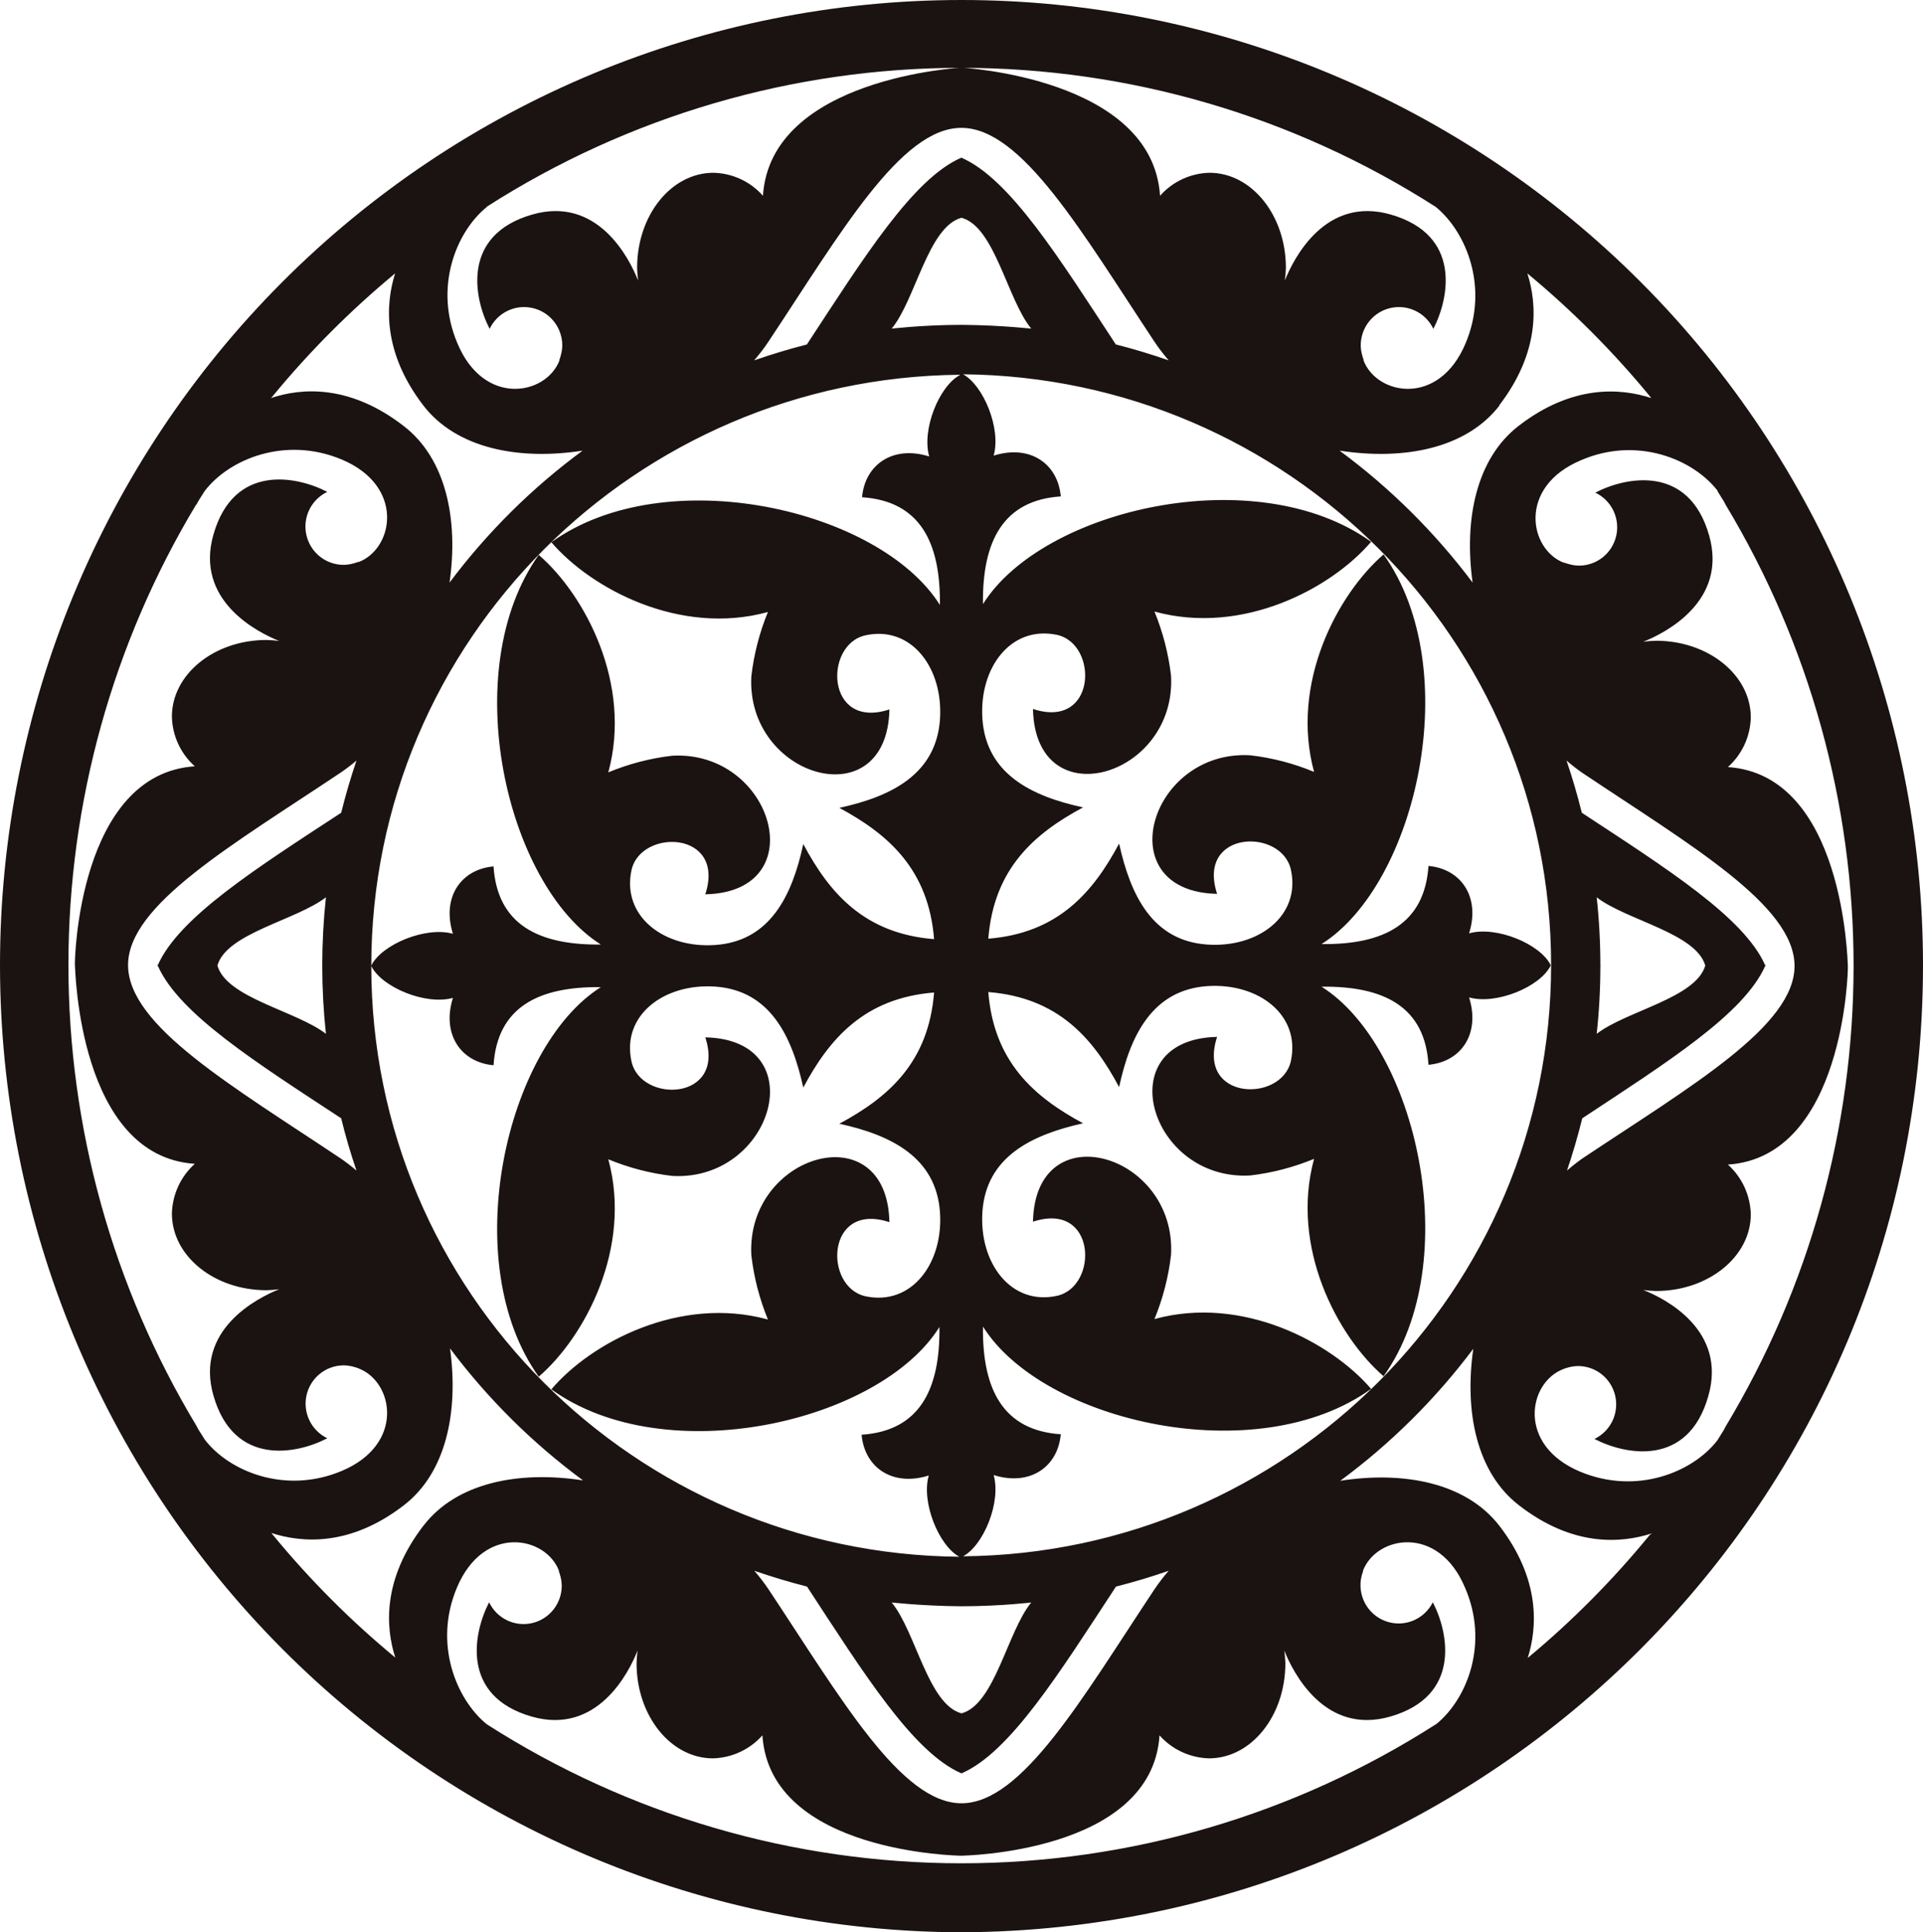 <?xml version="1.0" encoding="UTF-8"?> <svg xmlns="http://www.w3.org/2000/svg" width="220" height="221" viewBox="0 0 220 221" fill="none"> <path d="M8.39867e-09 110.482C0.035 139.76 11.631 167.831 32.248 188.545C52.866 209.26 80.825 220.931 110 221C170.762 220.745 219.948 171.501 220 110.482V110.386C220 81.11 208.411 53.033 187.782 32.331C167.153 11.63 139.174 -2.5562e-06 110 0C80.826 2.55642e-06 52.847 11.63 32.218 32.331C11.589 53.033 -2.55346e-06 81.11 0 110.386L8.39867e-09 110.482ZM48.452 174.482C43.769 180.575 44.084 186.055 45.22 189.579C40.148 185.391 35.488 180.727 31.303 175.648L31.215 175.543L31.049 175.332C34.544 176.472 40.083 176.902 46.242 172.132C51.047 168.407 52.48 161.454 51.484 154.221C55.795 159.972 60.923 165.058 66.702 169.318C59.337 168.178 52.226 169.581 48.452 174.491V174.482ZM110 37.155C105.282 37.155 101.395 37.663 102.015 37.584C104.749 34.27 106.182 25.924 110 24.907C113.809 25.924 115.242 34.27 117.976 37.584C118.605 37.663 114.726 37.181 110 37.155ZM110 183.714C114.726 183.714 118.605 183.205 117.976 183.284C115.251 186.598 113.809 194.944 110 195.961C106.182 194.944 104.758 186.598 102.015 183.284C101.395 183.205 105.282 183.687 110 183.714ZM110 202.826C115.548 200.433 121.183 191.359 127.674 181.461C129.718 180.946 131.727 180.344 133.702 179.655C133.106 180.338 132.555 181.058 132.051 181.811C123.769 194.287 116.919 206.245 110 206.245C103.081 206.245 96.231 194.287 87.949 181.811C87.445 181.058 86.894 180.338 86.298 179.655C88.281 180.338 90.282 180.943 92.326 181.461C98.817 191.376 104.452 200.433 110 202.826ZM110.183 177.998C112.551 176.718 114.552 171.773 113.678 168.705C117.845 170.019 121.034 167.758 121.357 164.04C114.77 163.602 112.367 158.92 112.455 151.723C119.304 162.638 143.792 168.266 156.862 158.85C152.302 153.537 142.141 148.102 132.077 150.864C133.041 148.517 133.679 146.047 133.973 143.525C134.611 131.918 118.439 127.192 118.177 139.729C125.455 137.336 125.725 147.164 120.912 148.207C115.67 149.347 111.983 144.455 112.394 138.563C112.848 132.312 117.985 129.796 123.908 128.473C118.317 125.465 113.704 121.459 113.066 113.463C121.051 114.103 125.035 118.723 128.032 124.334C129.307 118.399 131.85 113.244 138.079 112.788C143.923 112.376 148.798 116.041 147.689 121.327C146.649 126.167 136.856 125.895 139.241 118.592C126.756 118.855 131.457 135.083 143.024 134.443C145.536 134.148 147.997 133.508 150.336 132.54C147.584 142.64 153.001 152.836 158.286 157.404C167.678 144.297 162.069 119.705 151.192 112.85C158.356 112.762 163.03 115.164 163.423 121.783C167.127 121.459 169.381 118.276 168.071 114.077C171.172 114.954 176.196 112.867 177.393 110.456V110.36C176.196 107.958 171.172 105.871 168.071 106.748C169.381 102.566 167.127 99.366 163.423 99.041C162.986 105.661 158.312 108.063 151.192 107.975C162.069 101.11 167.678 76.528 158.286 63.412C153.001 67.989 147.584 78.176 150.336 88.284C147.998 87.312 145.537 86.672 143.023 86.382C131.457 85.742 126.756 101.97 139.241 102.233C136.856 94.93 146.649 94.658 147.689 99.489C148.825 104.749 143.95 108.448 138.079 108.028C131.85 107.58 129.342 102.425 128.032 96.481C125.035 102.084 121.043 106.721 113.066 107.361C113.704 99.348 118.308 95.35 123.908 92.343C117.985 91.063 112.848 88.512 112.394 82.253C111.983 76.396 115.635 71.504 120.912 72.609C125.725 73.643 125.455 83.48 118.177 81.087C118.439 93.615 134.611 88.898 133.973 77.29C133.678 74.766 133.04 72.294 132.077 69.944C142.141 72.714 152.302 67.314 156.862 61.966C143.758 52.55 119.296 58.178 112.455 69.093C112.367 61.895 114.77 57.214 121.357 56.776C121.034 53.058 117.863 50.796 113.678 52.111C114.552 49.034 112.525 44.098 110.183 42.809C147.261 43.151 177.454 73.109 177.454 110.377C177.454 147.646 147.261 177.665 110.183 177.998ZM127.656 39.399C121.165 29.51 115.53 20.436 109.983 18.034C104.435 20.436 98.8 29.51 92.309 39.399C90.264 39.916 88.264 40.53 86.281 41.214C86.876 40.528 87.428 39.805 87.932 39.048C96.214 26.573 103.063 14.623 109.983 14.623C116.902 14.623 123.769 26.555 132.051 39.048C132.555 39.805 133.106 40.528 133.702 41.214C131.727 40.53 129.718 39.916 127.674 39.399H127.656ZM109.799 42.906C107.431 44.195 105.431 49.131 106.305 52.208C102.137 50.893 98.948 53.155 98.625 56.872C105.221 57.31 107.615 61.992 107.528 69.19C100.643 58.231 76.181 52.602 63.077 62.018C67.628 67.331 77.789 72.766 87.853 69.996C86.89 72.347 86.252 74.819 85.957 77.343C85.32 88.951 101.491 93.667 101.753 81.139C94.475 83.533 94.204 73.696 99.027 72.661C104.269 71.522 107.947 76.414 107.536 82.305C107.082 88.565 101.945 91.116 96.022 92.396C101.604 95.403 106.226 99.41 106.864 107.414C98.879 106.774 94.895 102.154 91.898 96.534C90.623 102.478 88.08 107.633 81.851 108.08C76.007 108.501 71.123 104.837 72.241 99.541C73.281 94.711 83.074 94.982 80.689 102.285C93.174 102.022 88.474 85.794 76.906 86.434C74.393 86.725 71.932 87.365 69.594 88.337C72.346 78.228 66.93 68.041 61.635 63.465C52.252 76.615 57.861 101.163 68.738 108.028C61.574 108.115 56.892 105.713 56.463 99.094C52.759 99.418 50.505 102.601 51.816 106.8C48.714 105.924 43.691 108.01 42.485 110.412V110.509C43.691 112.92 48.714 115.006 51.816 114.13C50.505 118.312 52.759 121.511 56.463 121.836C56.892 115.217 61.574 112.814 68.738 112.902C57.861 119.767 52.252 144.35 61.635 157.456C66.93 152.889 72.346 142.693 69.594 132.593C71.933 133.561 74.394 134.201 76.906 134.495C88.474 135.135 93.174 118.908 80.689 118.645C83.074 125.947 73.281 126.219 72.241 121.38C71.097 116.12 75.981 112.429 81.851 112.841C88.08 113.297 90.588 118.452 91.898 124.387C94.895 118.785 98.887 114.156 106.864 113.516C106.226 121.529 101.622 125.518 96.022 128.525C101.945 129.814 107.082 132.365 107.536 138.616C107.947 144.481 104.295 149.373 99.027 148.26C94.204 147.216 94.475 137.388 101.753 139.782C101.491 127.245 85.32 131.97 85.957 143.578C86.251 146.1 86.889 148.569 87.853 150.916C77.789 148.155 67.628 153.546 63.077 158.903C76.129 168.319 100.643 162.69 107.475 151.775C107.563 158.973 105.169 163.655 98.573 164.093C98.896 167.81 102.067 170.072 106.252 168.757C105.378 171.826 107.405 176.77 109.747 178.05C72.669 177.717 42.476 147.76 42.476 110.482C42.476 73.205 72.739 43.213 109.817 42.862L109.799 42.906ZM164.279 197.206C148.06 207.591 129.222 213.109 109.983 213.109C90.743 213.109 71.905 207.591 55.686 197.206C52.191 194.357 49.57 187.992 52.27 181.592C55.31 174.324 62.404 175.657 63.942 179.637C63.947 179.669 63.947 179.702 63.942 179.734C64.009 179.905 64.064 180.081 64.108 180.259C64.209 180.625 64.262 181.002 64.265 181.382C64.261 182.374 63.922 183.336 63.303 184.11C62.683 184.884 61.821 185.424 60.856 185.642C59.891 185.86 58.881 185.743 57.991 185.31C57.101 184.876 56.384 184.153 55.957 183.258C54.14 186.765 52.689 193.989 60.823 196.33C68.31 198.477 71.944 191.315 72.94 188.781C72.876 189.264 72.838 189.749 72.827 190.236C72.827 196.242 76.741 201.108 81.563 201.108C82.636 201.08 83.691 200.832 84.665 200.38C85.638 199.928 86.509 199.28 87.224 198.477C88.098 211.979 109.939 212.242 109.939 212.242C109.939 212.242 131.78 211.979 132.654 198.477C133.368 199.28 134.239 199.928 135.213 200.38C136.187 200.832 137.242 201.08 138.315 201.108C143.155 201.108 147.051 196.242 147.051 190.236C147.037 189.749 146.996 189.264 146.929 188.781C147.942 191.315 151.568 198.477 159.055 196.33C167.188 193.989 165.738 186.738 163.921 183.258C163.441 184.222 162.624 184.974 161.626 185.372C160.628 185.77 159.519 185.784 158.51 185.413C157.502 185.043 156.666 184.312 156.16 183.361C155.655 182.411 155.516 181.306 155.77 180.259C155.814 180.084 155.875 179.909 155.936 179.734C155.936 179.734 155.936 179.663 155.936 179.637C157.465 175.657 164.568 174.324 167.608 181.592C170.386 187.992 167.826 194.357 164.297 197.206H164.279ZM188.741 175.552L188.654 175.657C184.484 180.745 179.838 185.422 174.78 189.623C175.89 186.116 176.231 180.619 171.548 174.526C167.765 169.616 160.662 168.214 153.332 169.362C159.11 165.1 164.237 160.013 168.551 154.265C167.512 161.498 168.945 168.45 173.793 172.176C179.952 176.946 185.474 176.516 188.986 175.376L188.741 175.552ZM196.482 56.162C196.726 56.565 196.988 56.96 197.233 57.372C197.303 57.503 197.373 57.626 197.434 57.757C207.001 73.654 212.058 91.872 212.058 110.443C212.058 129.014 207.001 147.232 197.434 163.129C197.373 163.26 197.303 163.383 197.233 163.514C196.988 163.918 196.726 164.321 196.482 164.724C193.703 168.354 187.256 171.036 180.756 168.31C173.513 165.259 174.841 158.14 178.808 156.606L178.904 156.562C179.079 156.501 179.253 156.439 179.428 156.396C179.79 156.298 180.163 156.245 180.538 156.238C181.528 156.239 182.487 156.578 183.26 157.199C184.033 157.82 184.572 158.686 184.791 159.655C185.009 160.624 184.893 161.638 184.461 162.532C184.03 163.426 183.309 164.146 182.416 164.575C185.911 166.399 193.109 167.854 195.433 159.692C197.617 152.161 190.523 148.523 188.007 147.541C188.491 147.605 188.978 147.643 189.466 147.655C195.442 147.655 200.299 143.727 200.299 138.888C200.273 137.81 200.027 136.749 199.576 135.771C199.125 134.792 198.479 133.916 197.678 133.198C210.949 132.321 211.447 111.035 211.403 110.465C211.36 109.895 210.949 88.618 197.678 87.732C198.481 87.017 199.128 86.143 199.579 85.165C200.03 84.188 200.275 83.128 200.299 82.051C200.299 77.203 195.442 73.284 189.466 73.284C188.978 73.295 188.491 73.334 188.007 73.398C190.541 72.39 197.678 68.751 195.529 61.229C193.205 53.067 185.981 54.531 182.512 56.346C183.41 56.772 184.136 57.492 184.571 58.388C185.006 59.284 185.124 60.302 184.905 61.274C184.687 62.246 184.144 63.115 183.368 63.736C182.591 64.357 181.627 64.695 180.634 64.692C180.258 64.686 179.885 64.63 179.524 64.525C179.346 64.482 179.171 64.426 179 64.359H178.904C174.938 62.825 173.61 55.697 180.852 52.646C187.3 49.849 193.747 52.532 196.525 56.162H196.482ZM183.089 110.43C183.09 110.415 183.09 110.401 183.089 110.386C183.09 107.794 182.95 105.204 182.669 102.627C186.077 105.257 194.027 106.721 195.092 110.43C194.027 114.147 186.077 115.611 182.669 118.241C182.95 115.665 183.09 113.075 183.089 110.482C183.089 110.482 183.132 110.447 183.132 110.43H183.089ZM201.898 110.482H201.985V110.43C201.987 110.412 201.987 110.395 201.985 110.377H201.933C199.504 104.907 190.681 99.34 180.966 92.957C180.465 90.929 179.883 88.939 179.218 86.987C179.778 87.472 180.361 87.928 180.966 88.354C193.363 96.648 205.244 103.513 205.305 110.43C205.367 117.347 193.45 124.22 181.018 132.505C180.413 132.935 179.83 133.394 179.271 133.882C179.935 131.924 180.517 129.931 181.018 127.903C190.689 121.52 199.513 115.979 201.942 110.482H201.898ZM171.504 46.378C176.187 40.285 175.872 34.805 174.737 31.272C179.804 35.464 184.464 40.129 188.654 45.203C188.681 45.242 188.71 45.281 188.741 45.317L188.907 45.527C185.413 44.379 179.874 43.958 173.715 48.727C168.901 52.453 167.468 59.406 168.473 66.63C164.158 60.884 159.031 55.801 153.254 51.542C160.662 52.681 167.765 51.278 171.548 46.378H171.504ZM55.66 23.662C71.878 13.277 90.717 7.759 109.956 7.759C129.196 7.759 148.034 13.277 164.253 23.662C167.748 26.512 170.368 32.876 167.669 39.268C164.629 46.544 157.526 45.212 155.997 41.231C155.997 41.231 155.997 41.17 155.997 41.135C155.933 40.96 155.877 40.781 155.831 40.6C155.73 40.238 155.677 39.863 155.674 39.487C155.678 38.494 156.017 37.532 156.636 36.758C157.255 35.984 158.118 35.444 159.083 35.227C160.048 35.009 161.058 35.126 161.948 35.559C162.838 35.992 163.555 36.715 163.982 37.611C165.799 34.104 167.25 26.88 159.116 24.539C151.629 22.382 148.003 29.545 146.99 32.087C147.057 31.605 147.098 31.119 147.112 30.632C147.112 24.627 143.198 19.761 138.376 19.761C137.303 19.784 136.246 20.03 135.272 20.483C134.297 20.935 133.427 21.585 132.715 22.391C131.841 8.881 110 7.741 110 7.741C110 7.741 88.159 8.881 87.285 22.391C86.573 21.585 85.703 20.935 84.728 20.483C83.754 20.03 82.697 19.784 81.624 19.761C76.784 19.761 72.888 24.627 72.888 30.632C72.899 31.119 72.937 31.605 73.001 32.087C72.005 29.545 68.371 22.382 60.884 24.539C52.751 26.88 54.201 34.121 56.018 37.611C56.445 36.715 57.162 35.992 58.052 35.559C58.942 35.126 59.952 35.009 60.917 35.227C61.882 35.444 62.745 35.984 63.364 36.758C63.983 37.532 64.322 38.494 64.326 39.487C64.323 39.863 64.27 40.238 64.169 40.6C64.127 40.782 64.071 40.961 64.003 41.135C64.006 41.167 64.006 41.199 64.003 41.231C62.465 45.212 55.371 46.544 52.331 39.268C49.614 32.876 52.174 26.512 55.703 23.662H55.66ZM31.198 45.317C31.229 45.281 31.258 45.242 31.285 45.203C35.475 40.129 40.135 35.464 45.202 31.272C44.093 34.779 43.752 40.285 48.435 46.378C52.209 51.278 59.32 52.681 66.65 51.542C60.87 55.799 55.743 60.882 51.431 66.63C52.462 59.406 51.029 52.453 46.189 48.727C40.03 43.958 34.509 44.344 30.997 45.528L31.198 45.317ZM22.461 57.749C22.522 57.617 22.601 57.494 22.662 57.363C22.907 56.951 23.169 56.556 23.422 56.153C26.192 52.524 32.63 49.841 39.104 52.559C46.347 55.61 45.019 62.737 41.061 64.271H40.965C40.791 64.338 40.613 64.393 40.432 64.438C40.068 64.543 39.692 64.599 39.314 64.604C38.321 64.605 37.358 64.266 36.584 63.644C35.808 63.022 35.268 62.154 35.05 61.182C34.832 60.211 34.951 59.194 35.386 58.298C35.821 57.404 36.547 56.684 37.444 56.258C33.95 54.443 26.751 52.979 24.418 61.142C22.269 68.664 29.415 72.302 31.94 73.31C31.459 73.245 30.975 73.207 30.49 73.196C24.506 73.196 19.666 77.124 19.666 81.963C19.689 83.04 19.935 84.101 20.386 85.078C20.837 86.056 21.484 86.929 22.287 87.644C9.016 88.521 8.518 109.807 8.57 110.377C8.623 110.947 9.016 132.233 22.287 133.11C21.485 133.829 20.84 134.704 20.389 135.683C19.938 136.661 19.692 137.722 19.666 138.8C19.666 143.648 24.506 147.567 30.49 147.567C30.975 147.556 31.459 147.518 31.94 147.453C29.415 148.461 22.269 152.1 24.418 159.613C26.751 167.775 33.976 166.32 37.444 164.496C36.552 164.068 35.831 163.348 35.4 162.455C34.968 161.562 34.851 160.548 35.068 159.58C35.286 158.612 35.824 157.746 36.595 157.124C37.366 156.503 38.325 156.162 39.314 156.159C39.691 156.166 40.067 156.219 40.432 156.317C40.607 156.36 40.782 156.422 40.965 156.483L41.061 156.527C45.019 158.061 46.347 165.18 39.104 168.231C32.63 170.958 26.192 168.275 23.422 164.645C23.169 164.242 22.907 163.839 22.662 163.436C22.601 163.304 22.522 163.181 22.461 163.05C12.888 147.155 7.828 128.936 7.828 110.364C7.828 91.792 12.888 73.573 22.461 57.679V57.749ZM36.868 110.43V110.482C36.87 113.074 37.01 115.664 37.287 118.241C33.88 115.611 25.93 114.147 24.872 110.43C25.93 106.721 33.88 105.257 37.287 102.627C37.01 105.204 36.87 107.794 36.868 110.386V110.43ZM18.067 110.377H18.015V110.43V110.482H18.067C20.496 115.962 29.311 121.52 39.034 127.903C39.529 129.937 40.112 131.93 40.782 133.882C40.21 133.391 39.612 132.931 38.991 132.505C26.594 124.22 14.712 117.356 14.651 110.43C14.59 103.504 26.594 96.648 38.991 88.354C39.612 87.932 40.21 87.475 40.782 86.987C40.117 88.945 39.535 90.935 39.034 92.957C29.302 99.322 20.487 104.907 18.058 110.377H18.067Z" fill="#1B1312"></path> </svg> 